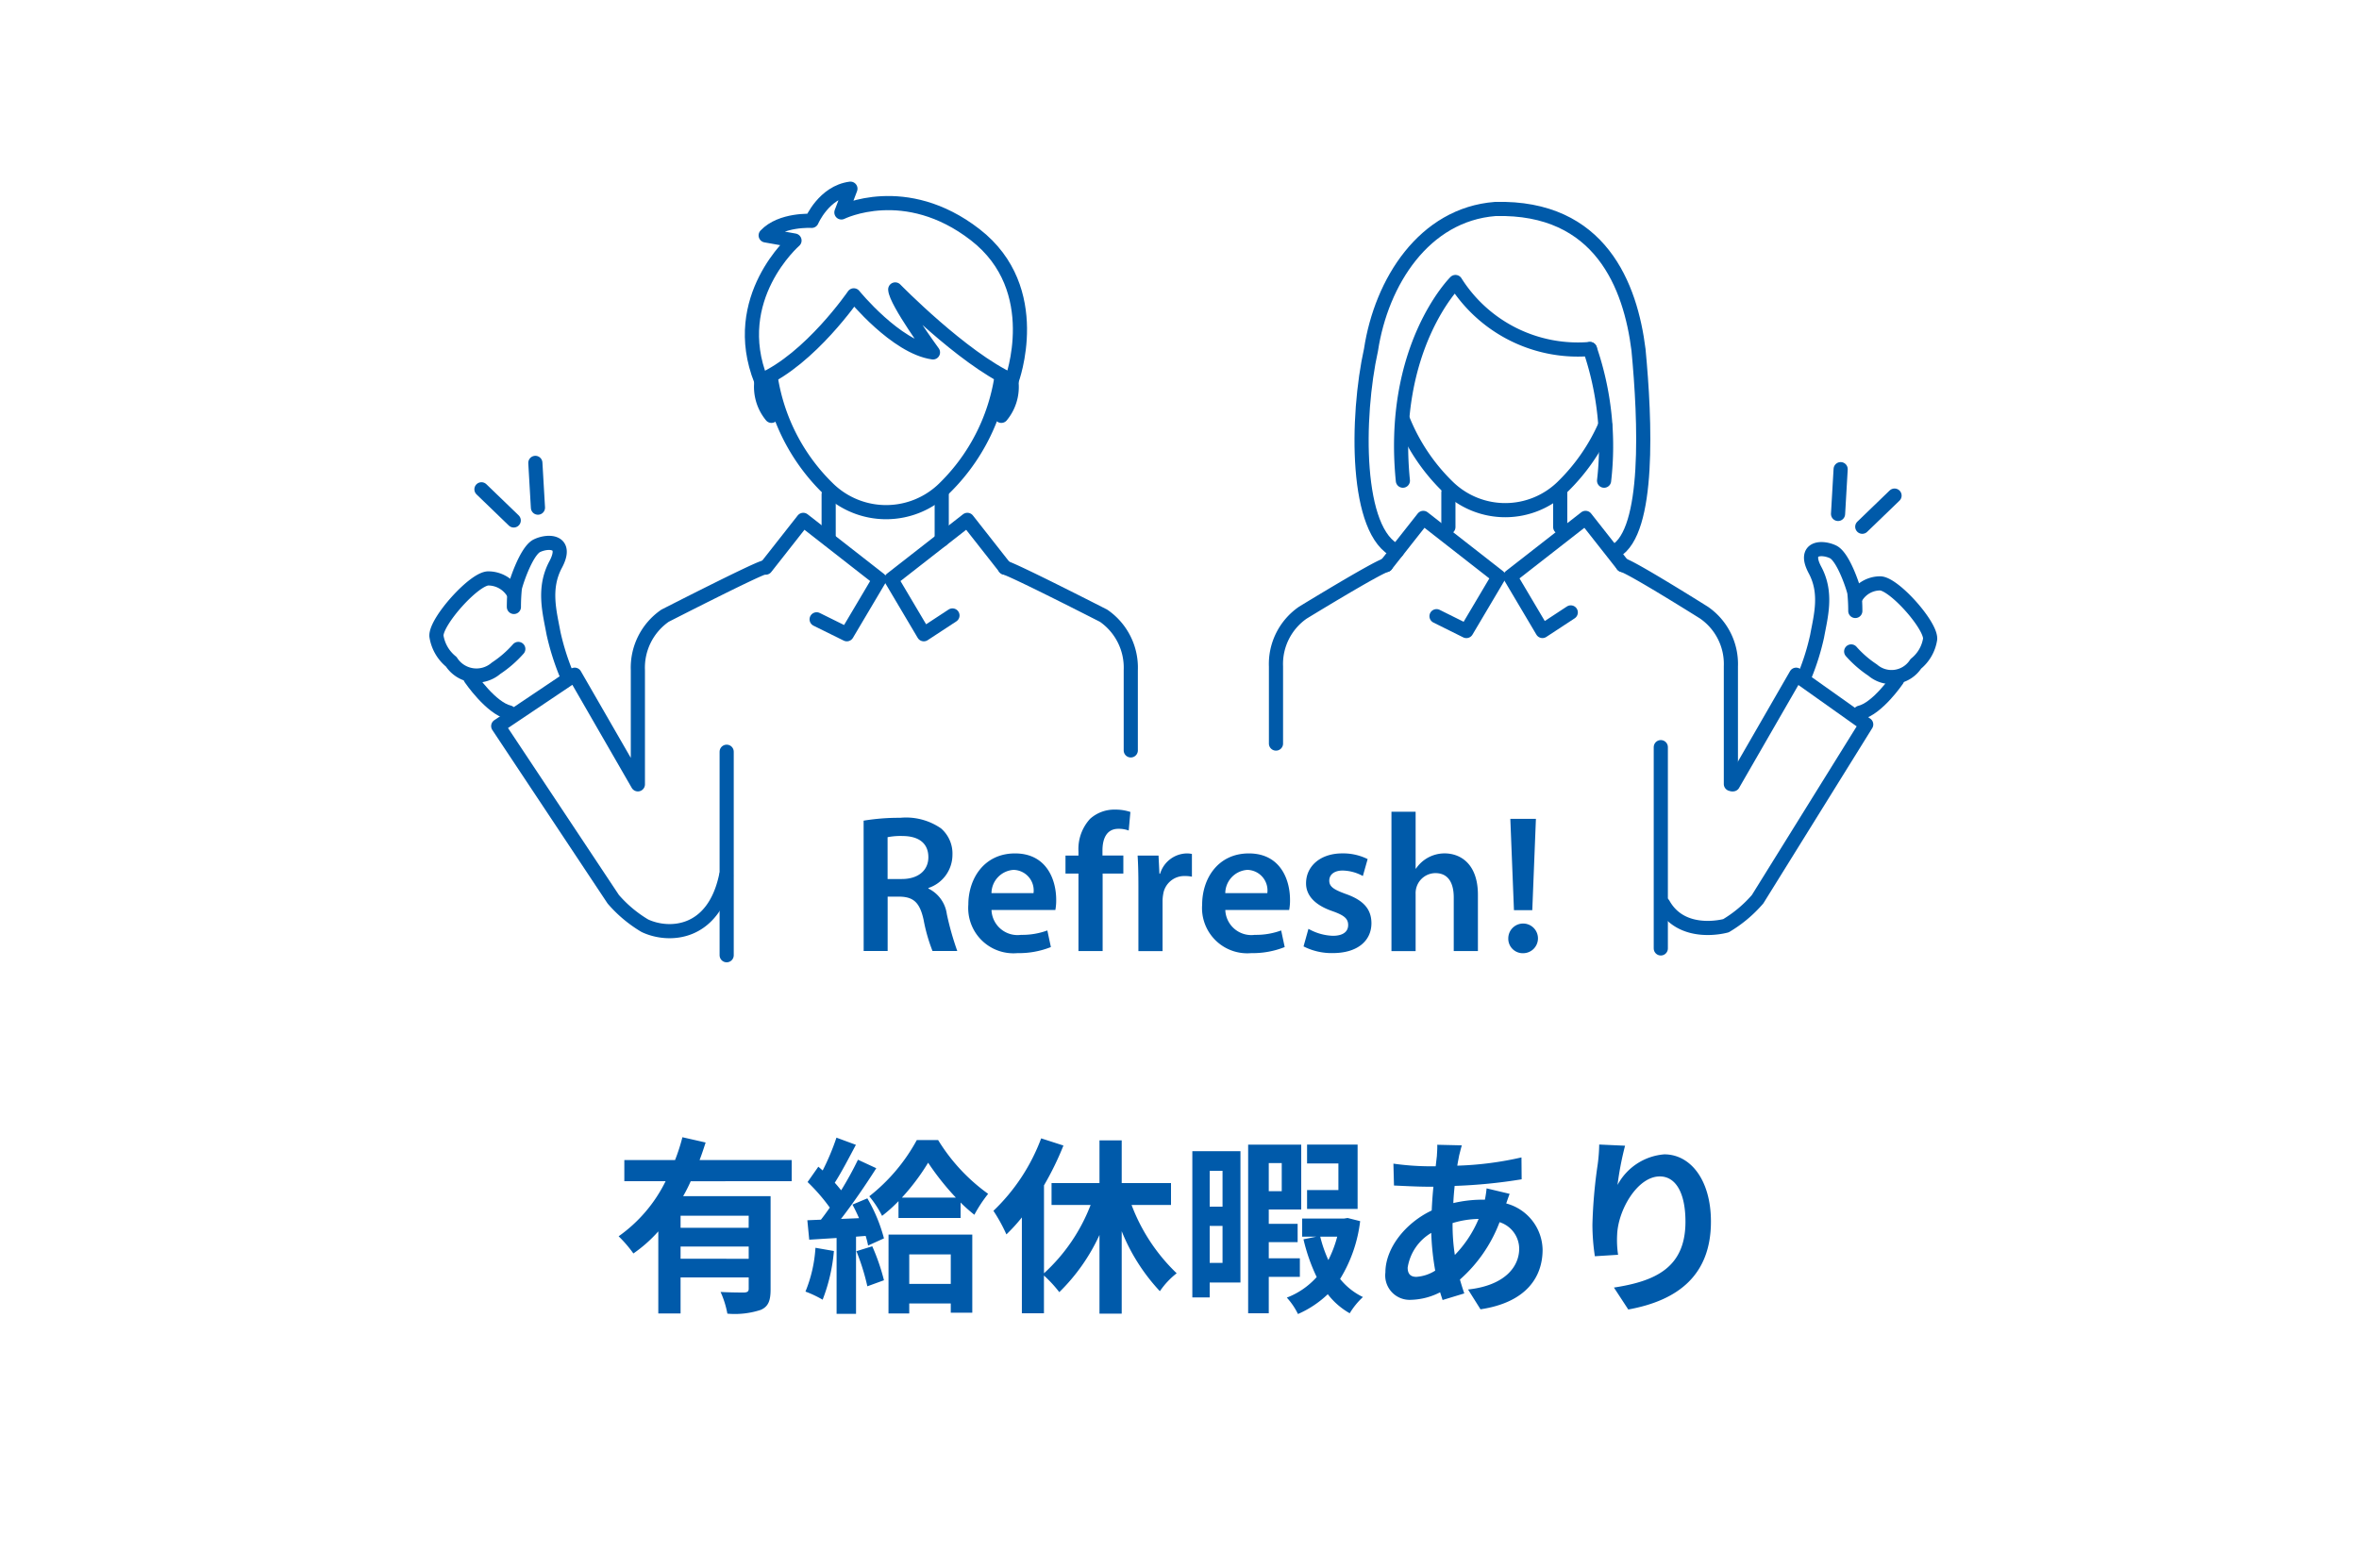 <svg xmlns="http://www.w3.org/2000/svg" xmlns:xlink="http://www.w3.org/1999/xlink" width="200" height="133" viewBox="0 0 200 133">
  <defs>
    <filter id="長方形_2627" x="0" y="0" width="200" height="133" filterUnits="userSpaceOnUse">
      <feOffset dy="3" input="SourceAlpha"/>
      <feGaussianBlur result="blur"/>
      <feFlood flood-color="#0d5aaa" flood-opacity="0.161"/>
      <feComposite operator="in" in2="blur"/>
      <feComposite in="SourceGraphic"/>
    </filter>
  </defs>
  <g id="グループ_20149" data-name="グループ 20149" transform="translate(-900 -2222)">
    <g transform="matrix(1, 0, 0, 1, 900, 2222)" filter="url(#長方形_2627)">
      <rect id="長方形_2627-2" data-name="長方形 2627" width="200" height="130" rx="10" fill="#fff"/>
    </g>
    <path id="パス_85717" data-name="パス 85717" d="M-36.528-5.888H-42.3V-6.912h5.776ZM-42.3-3.264V-4.3h5.776v1.04ZM-32.88-9.84v-1.792h-7.808c.192-.5.352-.992.512-1.488l-1.968-.448a15.963,15.963,0,0,1-.624,1.936h-4.3V-9.84h3.5a12.425,12.425,0,0,1-3.984,4.672A10.723,10.723,0,0,1-46.3-3.712a11.727,11.727,0,0,0,2.112-1.872v6.96H-42.3V-1.68h5.776v.96c0,.224-.1.3-.368.32-.272,0-1.2,0-2.016-.048a7.9,7.9,0,0,1,.576,1.84,7.047,7.047,0,0,0,2.832-.32c.656-.288.832-.8.832-1.744v-7.9H-42.08a13.377,13.377,0,0,0,.64-1.264Zm2.016,5.648A11.633,11.633,0,0,1-31.712-.48a9.4,9.4,0,0,1,1.456.688A14.793,14.793,0,0,0-29.3-3.92Zm3.472.288a18.932,18.932,0,0,1,.928,2.976l1.408-.512a17.64,17.64,0,0,0-.992-2.88Zm-.336-3.952c.192.352.384.752.56,1.152L-28.7-6.64c1.008-1.3,2.112-2.912,2.992-4.3l-1.552-.72a29.016,29.016,0,0,1-1.424,2.592c-.16-.192-.336-.416-.544-.64.576-.9,1.216-2.128,1.792-3.216l-1.648-.608a20.283,20.283,0,0,1-1.168,2.784c-.128-.112-.256-.224-.368-.32l-.912,1.3A15.7,15.7,0,0,1-29.648-7.6c-.256.368-.512.72-.752,1.024l-1.152.048.16,1.648,2.32-.144V1.408h1.648V-5.136l.816-.064a7.671,7.671,0,0,1,.208.816l1.344-.608a13.564,13.564,0,0,0-1.408-3.392Zm8.336,4.224v2.5h-3.52v-2.5Zm-5.28,5.008h1.76V.528h3.52v.784h1.824V-5.312h-7.1Zm1.136-9.824a18.547,18.547,0,0,0,2.224-2.96,22.313,22.313,0,0,0,2.352,2.96Zm1.264-4.88A15.393,15.393,0,0,1-26.3-8.56,8.759,8.759,0,0,1-25.216-6.9a12.563,12.563,0,0,0,1.392-1.248V-6.72h5.264V-8.032a13.648,13.648,0,0,0,1.168,1.04,11.752,11.752,0,0,1,1.168-1.776,15.7,15.7,0,0,1-4.24-4.56ZM-.72-7.824V-9.68H-4.9V-13.3H-6.784V-9.68h-4.064v1.856h3.312a15.181,15.181,0,0,1-3.952,5.792V-9.488A25.246,25.246,0,0,0-9.84-12.864l-1.888-.608a16.415,16.415,0,0,1-4.048,6.144,13.815,13.815,0,0,1,1.1,2,14.5,14.5,0,0,0,1.312-1.44V1.36h1.872v-3.2a10.552,10.552,0,0,1,1.3,1.408A16.258,16.258,0,0,0-6.784-5.28V1.392H-4.9V-5.6A16.356,16.356,0,0,0-1.664-.512,6.782,6.782,0,0,1-.24-2.032,15.65,15.65,0,0,1-4.064-7.824ZM15.1-12.944H10.816v1.6h2.656v2.256H10.816v1.6H15.1ZM3.648-10.72v3.04H2.56v-3.04ZM2.56-2.912V-6.048H3.648v3.136Zm2.608-9.472H1.088V.016H2.56V-1.248H5.168Zm3.5,1.008v2.384h-1.1v-2.384Zm1.536,9.648V-3.3H7.568V-4.672h2.448V-6.224H7.568V-7.44H10.32v-5.5h-4.5V1.36H7.568V-1.728Zm3.168-3.408a10.018,10.018,0,0,1-.752,1.984,11.156,11.156,0,0,1-.688-1.984Zm.88-1.584-.3.048H10.4v1.536h1.2l-1.088.224a15.364,15.364,0,0,0,1.12,3.2A6.525,6.525,0,0,1,9.1.032a5.93,5.93,0,0,1,.944,1.392,8.717,8.717,0,0,0,2.528-1.68A6.185,6.185,0,0,0,14.432,1.36a6.289,6.289,0,0,1,1.12-1.376,5.609,5.609,0,0,1-1.936-1.536,12.056,12.056,0,0,0,1.7-4.9Zm9.68-6.16-2.08-.048c.016.272-.016.656-.032.96q-.048.408-.1.864h-.64a22.609,22.609,0,0,1-2.944-.224l.048,1.856c.752.032,2,.1,2.832.1h.512q-.1.984-.144,2.016C19.152-6.3,17.456-4.16,17.456-2.1a2.07,2.07,0,0,0,2.16,2.32,5.711,5.711,0,0,0,2.48-.64c.064.224.144.448.208.656l1.84-.56C24.016-.7,23.888-1.1,23.776-1.5a12.286,12.286,0,0,0,3.36-4.864A2.379,2.379,0,0,1,28.8-4.128c0,1.568-1.248,3.136-4.336,3.472l1.056,1.68c3.936-.592,5.264-2.784,5.264-5.056A4.138,4.138,0,0,0,27.7-7.952c.1-.3.224-.64.288-.816l-1.952-.464a8.791,8.791,0,0,1-.144.96H25.6a10.914,10.914,0,0,0-2.384.288c.016-.48.064-.976.112-1.456a44.035,44.035,0,0,0,5.68-.56l-.016-1.856a28.083,28.083,0,0,1-5.44.7c.048-.32.112-.608.16-.88C23.776-12.272,23.84-12.56,23.936-12.88ZM19.344-2.512a4.173,4.173,0,0,1,2-2.944,22.3,22.3,0,0,0,.336,3.2,3.411,3.411,0,0,1-1.6.528C19.568-1.728,19.344-2,19.344-2.512ZM23.152-6.24v-.048A7.976,7.976,0,0,1,25.36-6.64a9.853,9.853,0,0,1-2.016,3.056A16.83,16.83,0,0,1,23.152-6.24Zm14.624-6.608-2.192-.1a14.171,14.171,0,0,1-.128,1.68,42.1,42.1,0,0,0-.448,5.12,18.1,18.1,0,0,0,.208,2.672L37.184-3.6a8.366,8.366,0,0,1-.08-1.7c.08-2.112,1.728-4.944,3.616-4.944,1.344,0,2.176,1.376,2.176,3.84,0,3.872-2.512,5.04-6.064,5.584L38.048,1.04c4.24-.768,7.008-2.928,7.008-7.456,0-3.52-1.728-5.7-3.952-5.7A4.939,4.939,0,0,0,37.136-9.52,26.088,26.088,0,0,1,37.776-12.848Z" transform="translate(1000 2332)" fill="#005aaa"/>
    <g id="グループ_19743" data-name="グループ 19743" transform="translate(-929.118 1619.646)">
      <g id="グループ_16771" data-name="グループ 16771" transform="translate(1871.352 618.354)">
        <path id="パス_60995" data-name="パス 60995" d="M1895.8,652.263l3.185-4.051,6.455,5.04-2.761,4.66-2.561-1.266" transform="translate(-1873.117 -620.13)" fill="none" stroke="#005aa9" stroke-linecap="round" stroke-linejoin="round" stroke-width="1.2"/>
        <path id="パス_60996" data-name="パス 60996" d="M1916.754,652.263l-3.183-4.051-6.455,5.04,2.761,4.66,2.431-1.594" transform="translate(-1873.79 -620.13)" fill="none" stroke="#005aa9" stroke-linecap="round" stroke-linejoin="round" stroke-width="1.2"/>
        <path id="パス_60997" data-name="パス 60997" d="M1894.2,652.517c-.854.237-8.371,4.081-8.371,4.081a5.351,5.351,0,0,0-2.3,4.609v9.687l-5.356-9.294-6.483,4.354,9.751,14.683a10.87,10.87,0,0,0,2.681,2.247c2.02.95,5.829.821,6.89-4.253" transform="translate(-1871.683 -620.386)" fill="none" stroke="#005aa9" stroke-linecap="round" stroke-linejoin="round" stroke-width="1.2"/>
        <path id="パス_60997-2" data-name="パス 60997" d="M1917.36,652.519c.859.237,8.375,4.081,8.375,4.081a5.346,5.346,0,0,1,2.3,4.609v6.807" transform="translate(-1874.4 -620.386)" fill="none" stroke="#005aa9" stroke-linecap="round" stroke-linejoin="round" stroke-width="1.2"/>
        <line id="線_833" data-name="線 833" y2="17.256" transform="translate(19.374 47.744)" fill="none" stroke="#005aa9" stroke-linecap="round" stroke-linejoin="round" stroke-width="1.2"/>
        <path id="パス_60999" data-name="パス 60999" d="M1916,632.224a16.757,16.757,0,0,1-5,11.677,7.035,7.035,0,0,1-9.9.056,16.737,16.737,0,0,1-5.058-11.742,10.007,10.007,0,1,1,19.955,0Z" transform="translate(-1873.13 -618.537)" fill="none" stroke="#005aa9" stroke-linecap="round" stroke-linejoin="round" stroke-width="1.2"/>
        <line id="線_838" data-name="線 838" y1="3.787" transform="translate(28.021 25.914)" fill="none" stroke="#005aa9" stroke-linecap="round" stroke-linejoin="round" stroke-width="1.2"/>
        <line id="線_839" data-name="線 839" y2="3.865" transform="translate(37.607 25.914)" fill="none" stroke="#005aa9" stroke-linecap="round" stroke-linejoin="round" stroke-width="1.2"/>
        <path id="パス_61003" data-name="パス 61003" d="M1895.55,635.032a3.858,3.858,0,0,0,.715,3.574" transform="translate(-1873.093 -619.346)" fill="none" stroke="#005aa9" stroke-linecap="round" stroke-linejoin="round" stroke-width="1.2"/>
        <path id="パス_61004" data-name="パス 61004" d="M1917.756,635.032a3.845,3.845,0,0,1-.715,3.574" transform="translate(-1874.381 -619.346)" fill="none" stroke="#005aa9" stroke-linecap="round" stroke-linejoin="round" stroke-width="1.2"/>
        <path id="パス_70676" data-name="パス 70676" d="M1895.333,634.617c-2.784-6.99,2.837-11.867,2.837-11.867l-2.445-.435c1.311-1.394,3.9-1.233,3.9-1.233s1.03-2.431,3.286-2.728l-.766,2.014s5.411-2.71,11.346,1.889c5.987,4.638,3.093,12.361,3.093,12.361-4.2-1.914-9.875-7.722-9.875-7.722.055,1.047,3.2,5.341,3.2,5.341-3.139-.441-6.713-4.84-6.713-4.84S1899.508,632.783,1895.333,634.617Z" transform="translate(-1873.044 -618.354)" fill="#fff" stroke="#005aa9" stroke-linecap="round" stroke-linejoin="round" stroke-width="1.2"/>
      </g>
      <g id="グループ_16788" data-name="グループ 16788" transform="translate(1937.299 620.07)">
        <g id="グループ_16787" data-name="グループ 16787">
          <path id="パス_60995-2" data-name="パス 60995-2" d="M1951.725,652.034l3.154-4,6.384,4.985-2.731,4.609L1956,656.369" transform="translate(-1942.391 -621.835)" fill="none" stroke="#005aa9" stroke-linecap="round" stroke-linejoin="round" stroke-width="1.2"/>
          <path id="パス_60996-2" data-name="パス 60996-2" d="M1972.451,652.034l-3.148-4-6.385,4.982,2.731,4.609,2.4-1.576" transform="translate(-1943.057 -621.835)" fill="none" stroke="#005aa9" stroke-linecap="round" stroke-linejoin="round" stroke-width="1.2"/>
          <path id="パス_60997-2-2" data-name="パス 60997-2" d="M1941.8,667.423V660.88a5.293,5.293,0,0,1,2.28-4.557s6.206-3.8,7.055-4.036" transform="translate(-1941.801 -622.089)" fill="none" stroke="#005aa9" stroke-linecap="round" stroke-linejoin="round" stroke-width="1.2"/>
          <path id="パス_60997-2-3" data-name="パス 60997-2" d="M1973.055,652.287c.848.234,6.892,4.036,6.892,4.036a5.292,5.292,0,0,1,2.279,4.557v9.972" transform="translate(-1943.66 -622.089)" fill="none" stroke="#005aa9" stroke-linecap="round" stroke-linejoin="round" stroke-width="1.2"/>
          <line id="線_834-2" data-name="線 834-2" y2="17.067" transform="translate(32.625 45.639)" fill="none" stroke="#005aa9" stroke-linecap="round" stroke-linejoin="round" stroke-width="1.2"/>
          <path id="パス_60999-2" data-name="パス 60999-2" d="M1970.392,639.668a16.579,16.579,0,0,1-3.551,5.148,6.961,6.961,0,0,1-9.788.056,16.559,16.559,0,0,1-3.789-5.633" transform="translate(-1942.483 -621.312)" fill="none" stroke="#005aa9" stroke-linecap="round" stroke-linejoin="round" stroke-width="1.2"/>
          <line id="線_838-2" data-name="線 838-2" y1="2.932" transform="translate(14.616 24.047)" fill="none" stroke="#005aa9" stroke-linecap="round" stroke-linejoin="round" stroke-width="1.2"/>
          <line id="線_839-2" data-name="線 839-2" y2="2.932" transform="translate(24.097 24.047)" fill="none" stroke="#005aa9" stroke-linecap="round" stroke-linejoin="round" stroke-width="1.2"/>
          <path id="パス_70713" data-name="パス 70713" d="M1953.229,643.614c-1.127-11.316,4.458-16.846,4.458-16.846a12.27,12.27,0,0,0,11.4,5.683" transform="translate(-1942.472 -620.571)" fill="none" stroke="#005aa9" stroke-linecap="round" stroke-linejoin="round" stroke-width="1.2"/>
          <path id="パス_70714" data-name="パス 70714" d="M1971.3,643.973a25.4,25.4,0,0,0-1.2-11.162" transform="translate(-1943.484 -620.93)" fill="none" stroke="#005aa9" stroke-linecap="round" stroke-linejoin="round" stroke-width="1.2"/>
          <path id="パス_60999-3" data-name="パス 60999-3" d="M1952.516,649.206c-3.571-1.559-3.46-11.4-2.2-17.083.874-5.748,4.494-11.47,10.532-11.939,8.951-.234,11.475,6.579,12.146,11.939.571,5.979.977,15.433-1.981,17.083" transform="translate(-1942.26 -620.179)" fill="none" stroke="#005aa9" stroke-linecap="round" stroke-linejoin="round" stroke-width="1.2"/>
        </g>
      </g>
      <g id="グループ_19738" data-name="グループ 19738" transform="translate(1866.118 648.393)">
        <path id="パス_84492" data-name="パス 84492" d="M1877.5,661.3a21.1,21.1,0,0,1-1.04-3.35c-.327-1.783-.9-3.8.181-5.822s-.626-2.059-1.582-1.6-1.9,3.5-1.88,3.633a15.535,15.535,0,0,0-.077,1.56" transform="translate(-1866.533 -650.293)" fill="none" stroke="#005aa9" stroke-linecap="round" stroke-linejoin="round" stroke-width="1.2"/>
        <path id="パス_84493" data-name="パス 84493" d="M1872.59,654.622a2.484,2.484,0,0,0-2.039-1.13c-1.178-.062-4.49,3.638-4.432,4.88a3.464,3.464,0,0,0,1.257,2.187,2.54,2.54,0,0,0,3.8.549,9.472,9.472,0,0,0,1.884-1.636" transform="translate(-1866.118 -650.483)" fill="none" stroke="#005aa9" stroke-linecap="round" stroke-linejoin="round" stroke-width="1.2"/>
        <path id="パス_84494" data-name="パス 84494" d="M1869.2,662.5s1.726,2.532,3.257,2.888" transform="translate(-1866.302 -651.019)" fill="none" stroke="#005aa9" stroke-linecap="round" stroke-linejoin="round" stroke-width="1.2"/>
      </g>
      <g id="グループ_16771-2" data-name="グループ 16771" transform="translate(1970.135 659.568)">
        <path id="パス_60997-3" data-name="パス 60997" d="M1982.62,671.468l5.356-9.294,5.939,4.215-9.207,14.821a10.862,10.862,0,0,1-2.682,2.247s-3.7,1.058-5.313-1.827" transform="translate(-1976.713 -662.174)" fill="none" stroke="#005aa9" stroke-linecap="round" stroke-linejoin="round" stroke-width="1.2"/>
      </g>
      <g id="グループ_19739" data-name="グループ 19739" transform="translate(1982.173 648.919)">
        <path id="パス_84495" data-name="パス 84495" d="M1989.512,661.478a20.368,20.368,0,0,0,1-3.233c.317-1.72.871-3.667-.174-5.619s.6-1.986,1.527-1.544,1.835,3.376,1.814,3.506a15.035,15.035,0,0,1,.074,1.506" transform="translate(-1989.512 -650.852)" fill="none" stroke="#005aa9" stroke-linecap="round" stroke-linejoin="round" stroke-width="1.2"/>
        <path id="パス_84496" data-name="パス 84496" d="M1994.1,655.03a2.4,2.4,0,0,1,1.967-1.091c1.136-.06,4.334,3.511,4.277,4.71a3.341,3.341,0,0,1-1.213,2.11,2.452,2.452,0,0,1-3.663.53,9.169,9.169,0,0,1-1.818-1.579" transform="translate(-1989.758 -651.035)" fill="none" stroke="#005aa9" stroke-linecap="round" stroke-linejoin="round" stroke-width="1.2"/>
        <path id="パス_84497" data-name="パス 84497" d="M1997.59,662.63s-1.666,2.443-3.143,2.788" transform="translate(-1989.806 -651.552)" fill="none" stroke="#005aa9" stroke-linecap="round" stroke-linejoin="round" stroke-width="1.2"/>
      </g>
      <g id="グループ_19740" data-name="グループ 19740" transform="translate(1902.337 671.006)">
        <path id="パス_84498" data-name="パス 84498" d="M1904.627,675.316a18.535,18.535,0,0,1,3.107-.242,5.2,5.2,0,0,1,3.457.9,2.822,2.822,0,0,1,.967,2.252,2.966,2.966,0,0,1-2.04,2.8v.047a2.824,2.824,0,0,1,1.564,2.17,24.794,24.794,0,0,0,.885,3.125h-2.1a14.478,14.478,0,0,1-.755-2.646c-.322-1.462-.853-1.936-2.017-1.962h-1.031v4.608h-2.033Zm2.033,4.948h1.211c1.389,0,2.245-.733,2.245-1.846,0-1.22-.859-1.794-2.184-1.8a5.7,5.7,0,0,0-1.273.1Z" transform="translate(-1904.627 -674.38)" fill="#005aa9"/>
        <path id="パス_84499" data-name="パス 84499" d="M1916.031,683.082a2.209,2.209,0,0,0,2.5,2.109,6.175,6.175,0,0,0,2.235-.374l.3,1.409a7.328,7.328,0,0,1-2.83.514,3.836,3.836,0,0,1-4.169-4.105c0-2.235,1.355-4.35,3.96-4.35,2.632,0,3.489,2.164,3.489,3.939a4.335,4.335,0,0,1-.072.86Zm3.562-1.428a1.743,1.743,0,0,0-1.689-1.973,2,2,0,0,0-1.875,1.973Z" transform="translate(-1905.189 -674.571)" fill="#005aa9"/>
        <path id="パス_84500" data-name="パス 84500" d="M1923.924,686.33v-6.572h-1.1v-1.526h1.1v-.344a3.792,3.792,0,0,1,.984-2.77,3.07,3.07,0,0,1,2.119-.782,3.976,3.976,0,0,1,1.3.2l-.143,1.573a2.446,2.446,0,0,0-.873-.146c-1.013,0-1.352.852-1.352,1.844v.423h1.77v1.526h-1.756v6.572Z" transform="translate(-1905.709 -674.336)" fill="#005aa9"/>
        <path id="パス_84501" data-name="パス 84501" d="M1929.393,681.07c0-1.085-.022-1.882-.067-2.6h1.773l.076,1.539h.057a2.413,2.413,0,0,1,2.217-1.722,1.949,1.949,0,0,1,.481.044v1.928a2.843,2.843,0,0,0-.6-.057,1.805,1.805,0,0,0-1.836,1.549,3.362,3.362,0,0,0-.053.617v4.2h-2.048Z" transform="translate(-1906.096 -674.571)" fill="#005aa9"/>
        <path id="パス_84502" data-name="パス 84502" d="M1937.106,683.082a2.209,2.209,0,0,0,2.5,2.109,6.182,6.182,0,0,0,2.236-.374l.3,1.409a7.325,7.325,0,0,1-2.83.514,3.836,3.836,0,0,1-4.169-4.105c0-2.235,1.356-4.35,3.961-4.35,2.632,0,3.489,2.164,3.489,3.939a4.331,4.331,0,0,1-.073.86Zm3.562-1.428a1.743,1.743,0,0,0-1.689-1.973,2,2,0,0,0-1.875,1.973Z" transform="translate(-1906.442 -674.571)" fill="#005aa9"/>
        <path id="パス_84503" data-name="パス 84503" d="M1944.7,684.68a4.486,4.486,0,0,0,2.066.591c.9,0,1.3-.377,1.3-.909,0-.548-.335-.827-1.33-1.18-1.586-.543-2.246-1.406-2.239-2.365,0-1.424,1.183-2.534,3.073-2.534a4.673,4.673,0,0,1,2.148.483l-.406,1.437a3.678,3.678,0,0,0-1.713-.466c-.728,0-1.134.359-1.134.858,0,.514.391.761,1.415,1.134,1.473.521,2.153,1.273,2.16,2.466,0,1.478-1.15,2.542-3.289,2.542a5.241,5.241,0,0,1-2.467-.567Z" transform="translate(-1906.986 -674.571)" fill="#005aa9"/>
        <path id="パス_84504" data-name="パス 84504" d="M1952.208,674.53h2.049v4.817h.033a2.929,2.929,0,0,1,2.418-1.288c1.376,0,2.83.913,2.83,3.513v4.768h-2.049V681.8c0-1.174-.423-2.067-1.556-2.067a1.689,1.689,0,0,0-1.587,1.148,1.726,1.726,0,0,0-.089.618v4.845h-2.049Z" transform="translate(-1907.457 -674.348)" fill="#005aa9"/>
        <path id="パス_84505" data-name="パス 84505" d="M1962.74,685.271a1.258,1.258,0,1,1,1.258,1.29A1.228,1.228,0,0,1,1962.74,685.271Zm.48-2.36-.308-7.744h2.17l-.308,7.744Z" transform="translate(-1908.083 -674.385)" fill="#005aa9"/>
      </g>
      <g id="グループ_19741" data-name="グループ 19741" transform="translate(1869.936 641.604)">
        <line id="線_874" data-name="線 874" x1="0.22" y1="3.797" transform="translate(4.57)" fill="none" stroke="#005aa9" stroke-linecap="round" stroke-linejoin="round" stroke-width="1.2"/>
        <line id="線_875" data-name="線 875" x1="2.737" y1="2.641" transform="translate(0 2.241)" fill="none" stroke="#005aa9" stroke-linecap="round" stroke-linejoin="round" stroke-width="1.2"/>
      </g>
      <g id="グループ_19742" data-name="グループ 19742" transform="translate(1984.951 642.137)">
        <line id="線_876" data-name="線 876" y1="3.797" x2="0.22" fill="none" stroke="#005aa9" stroke-linecap="round" stroke-linejoin="round" stroke-width="1.2"/>
        <line id="線_877" data-name="線 877" y1="2.641" x2="2.737" transform="translate(2.053 2.241)" fill="none" stroke="#005aa9" stroke-linecap="round" stroke-linejoin="round" stroke-width="1.2"/>
      </g>
    </g>
  </g>
</svg>
